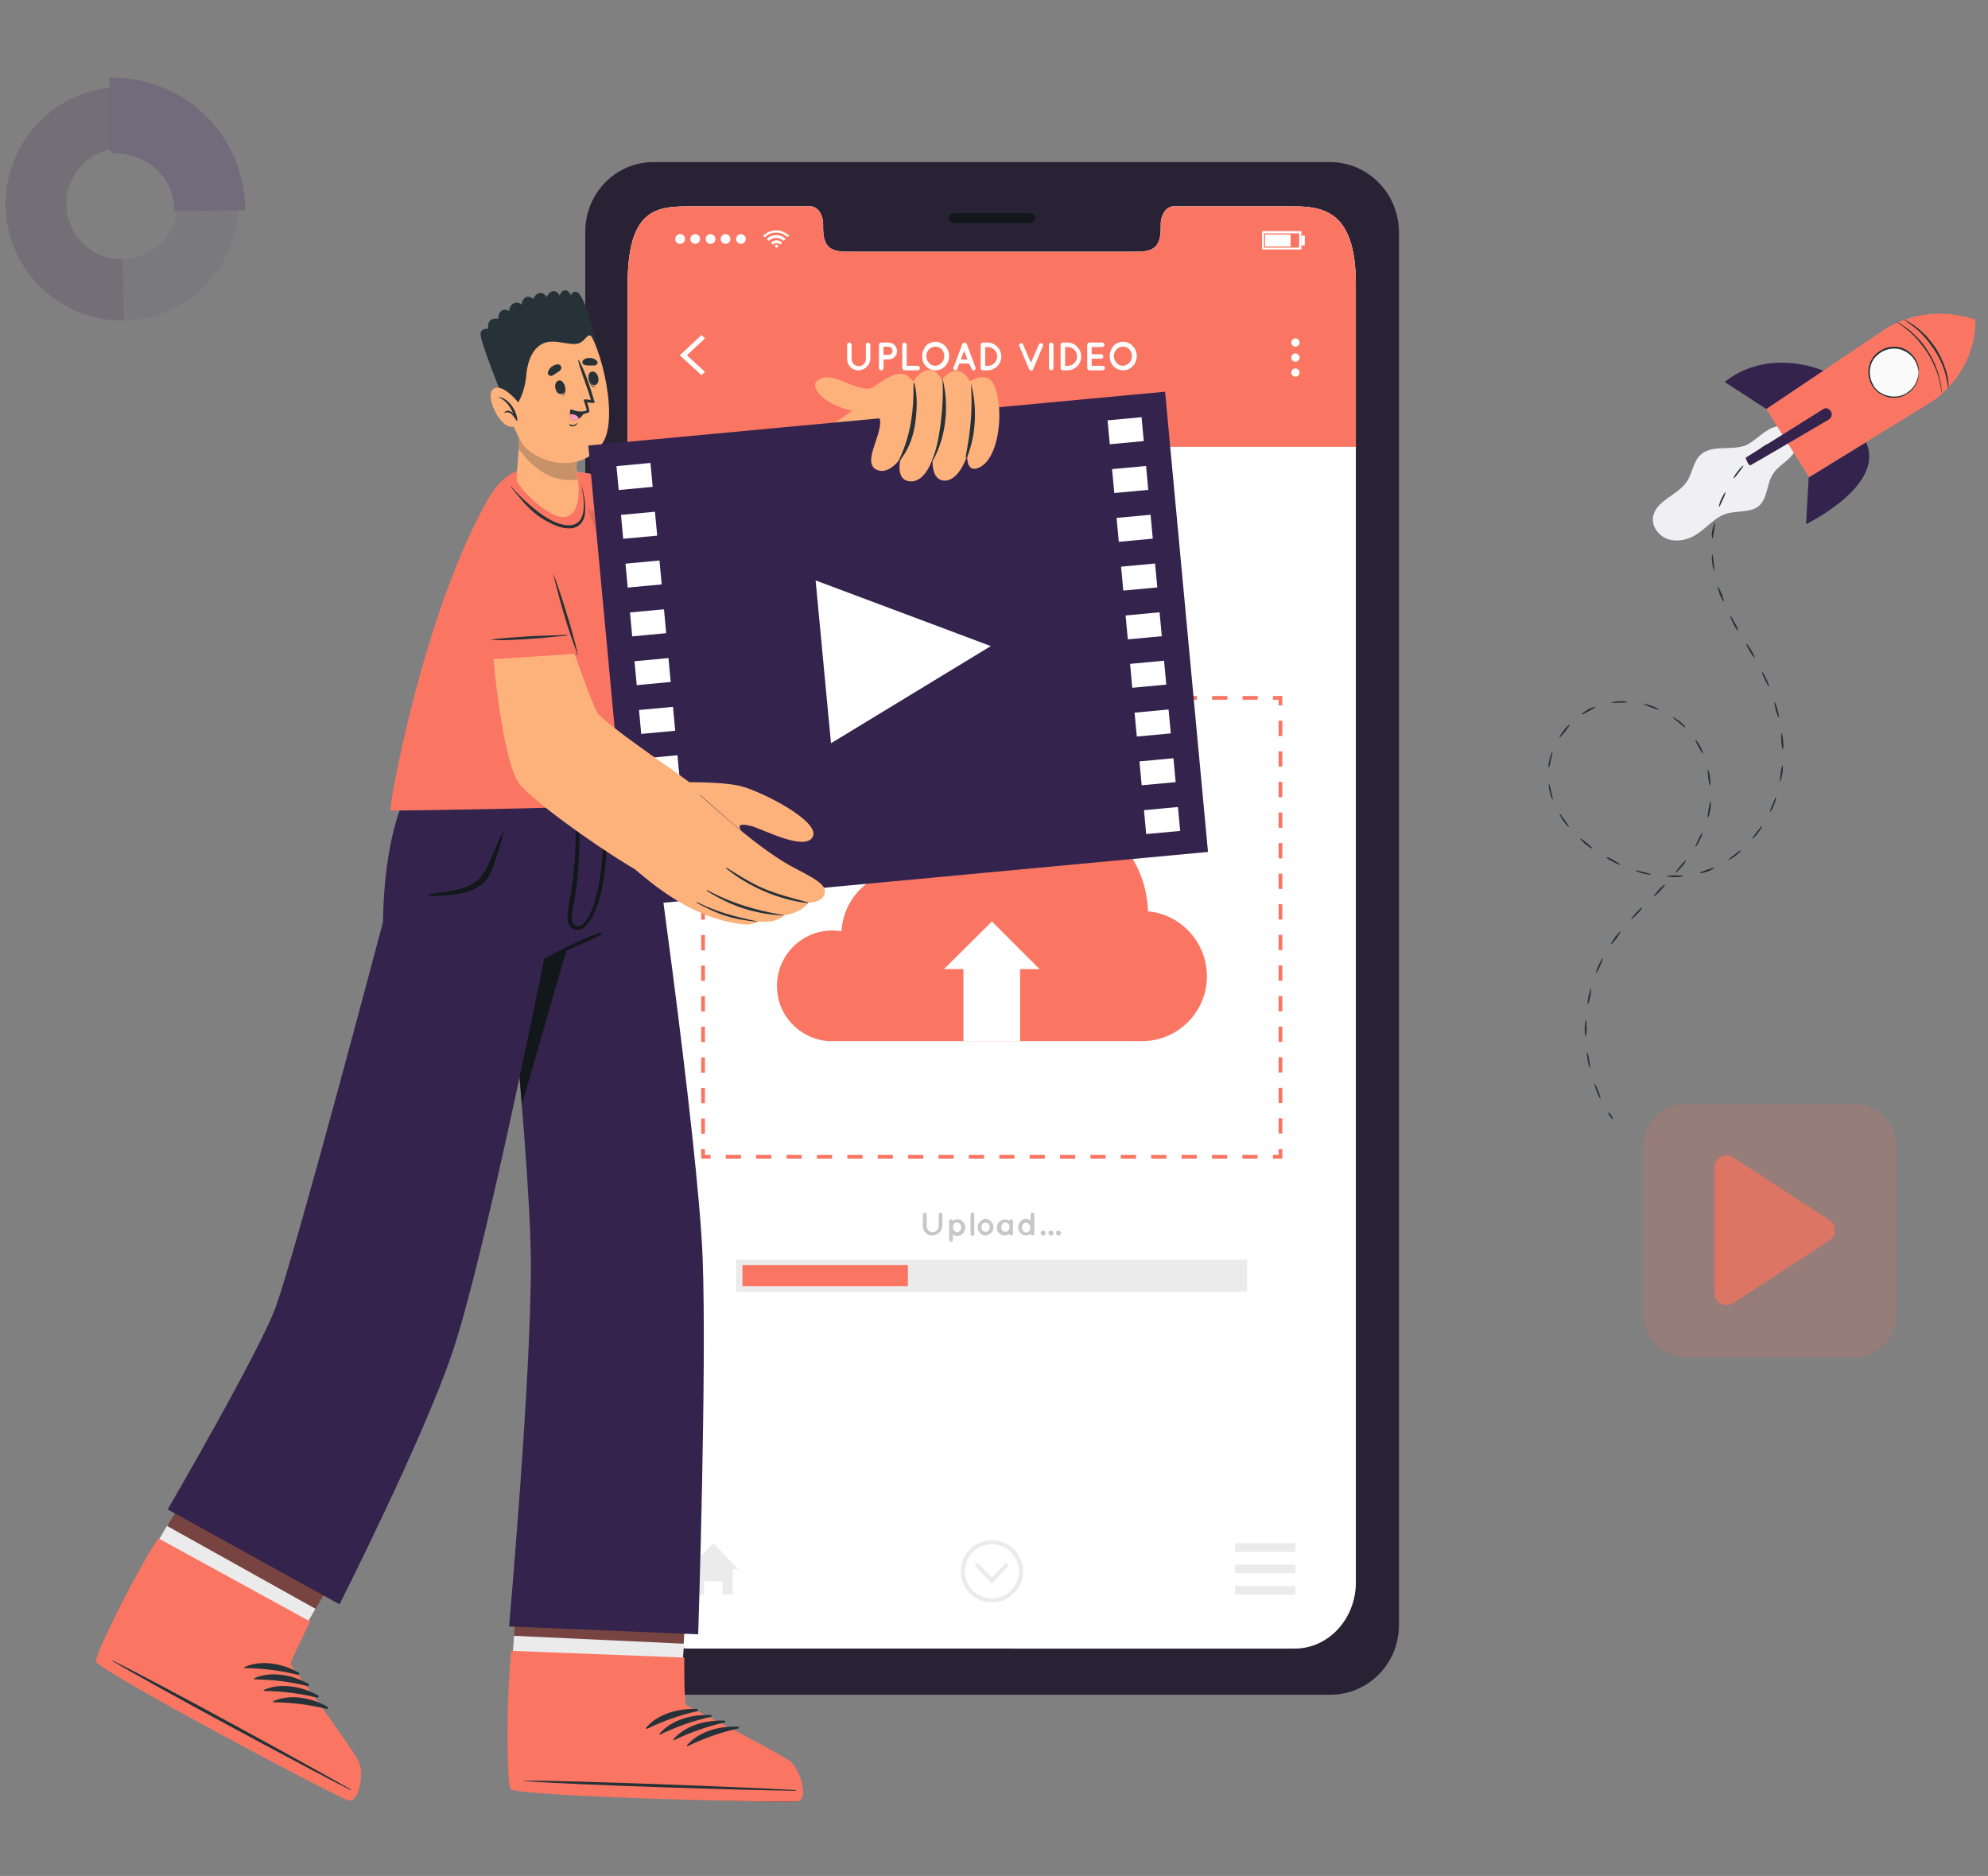 <svg xmlns="http://www.w3.org/2000/svg" width="529.9" height="500"><rect width="100%" height="100%" fill="#808080" stroke="none"/><style>.st1{fill:#121719}.st3{fill:#fff}.st4{fill:#fa7663}.st5{fill:#ebebeb}.st6,.st7,.st8{fill:none;stroke:#fa7663;stroke-miterlimit:10}.st7{stroke-dasharray:4.05,4.05}.st8{stroke-dasharray:4.076,4.076}.st9{fill:#c7c7c7}.st10{opacity:.1}.st11{fill:#774442}.st12{fill:#263238}.st13{fill:#33234d}.st14{fill:#feb27b}</style><g id="Device"><path d="M354.5 43.2H174.2c-10.1 0-18.2 8.3-18.2 18.6v371.3c0 10.3 8.2 18.6 18.2 18.6h180.4c10.1 0 18.3-8.3 18.3-18.6V61.8c-.1-10.3-8.3-18.6-18.4-18.6zm6.9 378.4c0 9.8-7.3 17.7-16.3 17.7H183.7c-9 0-16.4-7.9-16.4-17.7V75.9c0-19.9 7.3-20.9 16.4-20.9H216c1.9 0 3.4 2.1 3.4 4.8v1.1c0 6.2 3.4 6.2 7.6 6.2h74.8c4.2 0 7.6 0 7.6-6.2v-1.1c0-2.6 1.5-4.8 3.4-4.8h32.3c9 0 16.3 2.6 16.3 20.9v345.7z" fill="#292235"/><path class="st1" d="M274.6 59.4h-20.4c-.7 0-1.3-.6-1.3-1.3 0-.7.6-1.3 1.3-1.3h20.4c.7 0 1.3.6 1.3 1.3-.1.7-.6 1.3-1.3 1.3z"/><path fill="none" d="M167.3 399.7h-.6"/><path class="st3" d="M361.4 75.9v345.8c0 9.8-7.3 17.7-16.3 17.7H183.7c-9 0-16.4-7.9-16.4-17.7V75.9c0-19.9 7.3-20.9 16.4-20.9H216c1.9 0 3.4 2.1 3.4 4.8v1.1c0 6.2 3.4 6.2 7.6 6.2h74.8c4.2 0 7.6 0 7.6-6.2v-1.1c0-2.6 1.5-4.8 3.4-4.8h32.3c9 0 16.3 2.6 16.3 20.9z"/><path class="st4" d="M361.4 75.9v43.2H167.3V75.9c0-19.9 7.3-20.9 16.4-20.9H216c1.9 0 3.4 2.1 3.4 4.8v1.1c0 6.2 3.4 6.2 7.6 6.2h74.8c4.2 0 7.6 0 7.6-6.2v-1.1c0-2.6 1.5-4.8 3.4-4.8h32.3c9 0 16.3 2.6 16.3 20.9z"/><path class="st3" d="M187 100l-5.8-5.3 5.8-5.4.9.9-4.8 4.5 4.8 4.4zm159.4-8.7c0 .6-.5 1.1-1.1 1.1-.6 0-1.1-.5-1.1-1.1 0-.6.5-1.1 1.1-1.1.6 0 1.1.5 1.1 1.1zm0 4c0 .6-.5 1.1-1.1 1.1-.6 0-1.1-.5-1.1-1.1 0-.6.5-1.1 1.1-1.1.6 0 1.1.5 1.1 1.1zm0 4c0 .6-.5 1.1-1.1 1.1-.6 0-1.1-.5-1.1-1.1 0-.6.5-1.1 1.1-1.1.6 0 1.1.5 1.1 1.1z"/><g id="u5Zjqx_1_"><path class="st3" d="M210.4 62.7l-.3.3-.2.2c-.8-.8-1.8-1.2-3-1.2s-2.2.4-3 1.3l-.2-.2-.3-.3c.1-.1.3-.2.4-.3l.9-.6c.4-.2.8-.3 1.2-.4.2 0 .4-.1.6-.1h.9c.4 0 .8.1 1.1.3.3.1.5.2.8.4.3.1.5.3.7.5.2-.1.3 0 .4.1z"/><path class="st3" d="M204.9 64.2l-.5-.5c.6-.6 1.2-.9 2-1 1.2-.2 2.2.2 3 1l-.5.5c-.6-.5-1.2-.8-2-.8s-1.4.3-2 .8z"/><path class="st3" d="M208.5 64.7l-.5.5c-.3-.3-.6-.4-1-.4s-.7.2-1 .4l-.5-.5c.7-.8 2.1-.9 3 0z"/><path class="st3" d="M207.4 65.6c0 .2-.2.4-.4.4s-.4-.2-.4-.4.2-.4.4-.4.4.2.4.4z"/></g><path class="st3" d="M180 63.7c0-.7.6-1.3 1.3-1.3.7 0 1.3.6 1.3 1.3s-.6 1.3-1.3 1.3c-.8 0-1.3-.6-1.3-1.3zm4 0c0-.7.6-1.3 1.3-1.3.7 0 1.3.6 1.3 1.3s-.6 1.3-1.3 1.3c-.7 0-1.3-.6-1.3-1.3zm4.1 0c0-.7.6-1.3 1.3-1.3.7 0 1.3.6 1.3 1.3s-.6 1.3-1.3 1.3c-.7 0-1.3-.6-1.3-1.3zm4 0c0-.7.6-1.3 1.3-1.3.7 0 1.3.6 1.3 1.3s-.6 1.3-1.3 1.3c-.7 0-1.3-.6-1.3-1.3zm4.1 0c0-.7.6-1.3 1.3-1.3.7 0 1.3.6 1.3 1.3s-.6 1.3-1.3 1.3c-.7 0-1.3-.6-1.3-1.3zm150.7 2.8h-10.5v-4.9h10.5v4.9zm-10-.5h9.4v-3.8h-9.4V66z"/><path class="st3" d="M337.2 62.5h6.8v3.2h-6.8zm9.7.3h.9v2.6h-.9z"/><path class="st5" d="M196.8 418.2h-1.5v6.8h-2.7v-3.5h-4.9v3.5h-2.8v-6.8h-1.4l6.6-6.9zm132.4-6.9h16.1v2.3h-16.1zm0 5.7h16.1v2.3h-16.1zm0 5.7h16.1v2.3h-16.1zm-60.3-5.5l-4.5 4.9-4.6-4.9.8-.7 3.8 4 3.7-4z"/><path class="st5" d="M264.4 427.1c-4.6 0-8.3-3.7-8.3-8.3 0-4.6 3.7-8.3 8.3-8.3s8.3 3.7 8.3 8.3c0 4.6-3.8 8.3-8.3 8.3zm0-15.5c-4 0-7.2 3.2-7.2 7.2s3.2 7.2 7.2 7.2 7.2-3.2 7.2-7.2c0-3.9-3.3-7.2-7.2-7.2z"/><path class="st6" d="M341.3 306.3v2h-2"/><path class="st7" d="M335.2 308.3H191.5"/><path class="st6" d="M189.4 308.3h-2v-2"/><path class="st8" d="M187.4 302.2V190.1"/><path class="st6" d="M187.4 188v-2h2"/><path class="st7" d="M193.5 186h143.8"/><path class="st6" d="M339.3 186h2v2"/><path class="st8" d="M341.3 192.1v112.1"/><path class="st4" d="M207.1 262.8c0 7.8 6 14.1 13.7 14.7h83.6c9.6 0 17.3-7.8 17.3-17.3 0-9-6.9-16.5-15.7-17.3-.5-15.7-13.4-28.3-29.2-28.3-12.6 0-23.3 8-27.4 19.1-2.3-1.2-5-1.8-7.8-1.8-9.2 0-16.8 7.2-17.3 16.3-.8-.1-1.6-.2-2.4-.2-8.2 0-14.8 6.6-14.8 14.8z"/><path class="st3" d="M256.8 258.3h15.1v19.2h-15.1zm-5.2 0h25.5l-12.7-12.7zM228.8 98.7c-1.7 0-3-1.4-3-3v-3.8c0-.3.3-.6.6-.6s.6.3.6.6v3.8c0 1 .8 1.9 1.9 1.9 1 0 1.9-.8 1.9-1.9v-3.8c0-.3.3-.6.6-.6s.6.3.6.6v3.8c-.1 1.6-1.5 3-3.2 3zm8-2.9h-1.3v2.3c0 .3-.3.6-.6.6s-.6-.3-.6-.6v-6.2c0-.3.3-.6.6-.6h1.9c1.3 0 2.3 1 2.3 2.3 0 1.2-1 2.2-2.3 2.2zm-1.3-1.2h1.3c.6 0 1.1-.5 1.1-1.1 0-.6-.5-1.1-1.1-1.1h-1.3v2.2zm5 3.5v-6.2c0-.3.3-.6.6-.6s.6.3.6.6v5.6h2.9c.3 0 .6.3.6.6s-.3.6-.6.6h-3.4c-.4 0-.7-.3-.7-.6zm11.4-5.9c.7.7 1.1 1.6 1.1 2.7 0 1-.4 2-1.1 2.7-.6.7-1.6 1.1-2.5 1.1-1 0-1.9-.4-2.6-1.1-.7-.7-1-1.6-1-2.7 0-1 .4-2 1-2.7.6-.7 1.6-1.1 2.6-1.1.9 0 1.8.4 2.5 1.1zm-.2 2.7c0-.7-.3-1.4-.7-1.8-.4-.5-1-.7-1.7-.7s-1.3.3-1.7.7c-.4.5-.7 1.1-.7 1.8s.3 1.4.7 1.8c.4.5 1 .8 1.7.8.6 0 1.2-.3 1.7-.8.4-.4.7-1.1.7-1.8zm6.6 2h-2.6l-.5 1.4c-.1.2-.3.4-.5.4h-.2c-.3-.1-.5-.5-.3-.8l2.3-6.2c.1-.2.3-.4.6-.4.2 0 .5.1.6.4l2.3 6.2c.1.3 0 .6-.3.8h-.2c-.2 0-.5-.1-.5-.4l-.7-1.4zm-.4-1.1l-.9-2.3-.9 2.3h1.8zm3.5 2.3v-6.2c0-.3.3-.6.6-.6h1.2c2 0 3.7 1.7 3.7 3.7s-1.6 3.7-3.7 3.7H262c-.4 0-.6-.3-.6-.6zm1.2-.6h.7c1.4 0 2.5-1.1 2.5-2.5s-1.1-2.5-2.5-2.5h-.7v5zm11.9 1.1s0-.1 0 0c0-.1 0-.1 0 0l-.1-.1s0-.1-.1-.1l-2.6-6.2c-.1-.3 0-.6.3-.7.3-.1.6 0 .7.3l2.1 4.9 2.1-4.9c.1-.3.5-.4.8-.3.3.1.4.5.3.7l-2.6 6.2v.1l-.1.1-.1.1s-.1 0-.1.1h-.4c-.1-.2-.1-.2-.2-.2.1 0 .1 0 0 0zm5.1-6.7c0-.3.3-.6.6-.6s.6.3.6.6v6.2c0 .3-.3.6-.6.6s-.6-.3-.6-.6v-6.2zm3.1 6.2v-6.2c0-.3.3-.6.6-.6h1.2c2 0 3.7 1.7 3.7 3.7s-1.6 3.7-3.7 3.7h-1.2c-.3 0-.6-.3-.6-.6zm1.2-.6h.7c1.4 0 2.5-1.1 2.5-2.5s-1.1-2.5-2.5-2.5h-.7v5zm5.9.6v-6.2c0-.3.3-.6.6-.6h3.4c.3 0 .6.3.6.6s-.3.6-.6.6H291v1.9h2.5c.3 0 .6.3.6.6s-.3.6-.6.6H291v1.9h2.9c.3 0 .6.3.6.6s-.3.6-.6.6h-3.4c-.4 0-.7-.3-.7-.6zm12.1-5.9c.7.7 1.1 1.6 1.1 2.7 0 1-.4 2-1.1 2.7-.6.7-1.5 1.1-2.5 1.1s-1.9-.4-2.6-1.1c-.7-.7-1-1.6-1-2.7 0-1 .4-2 1-2.7.6-.7 1.6-1.1 2.6-1.1.9 0 1.9.4 2.5 1.1zm-.2 2.7c0-.7-.3-1.4-.7-1.8-.4-.5-1-.7-1.7-.7s-1.3.3-1.7.7c-.4.5-.7 1.1-.7 1.8s.3 1.4.7 1.8c.4.5 1 .8 1.7.8.6 0 1.2-.3 1.7-.8.5-.4.7-1.1.7-1.8z"/><path class="st9" d="M248.5 329.3c-1.4 0-2.5-1.1-2.5-2.5v-3.1c0-.3.2-.5.5-.5s.5.2.5.5v3.1c0 .9.7 1.6 1.6 1.6.9 0 1.6-.7 1.6-1.6v-3.1c0-.3.2-.5.5-.5s.5.2.5.5v3.1c-.1 1.3-1.3 2.5-2.7 2.5zm4.5 1.2v-5c0-.3.2-.5.5-.5.2 0 .4.2.5.4.3-.2.7-.4 1.2-.4 1.2 0 2.1 1 2.1 2.2 0 1.2-1 2.2-2.1 2.2-.4 0-.9-.1-1.2-.4v1.5c0 .2-.2.5-.5.5-.3-.1-.5-.3-.5-.5zm1-3.4c0 .3.1.7.3.9.2.2.5.4.8.4.3 0 .6-.1.8-.4.2-.2.3-.5.3-.9 0-.3-.1-.7-.3-.9-.2-.2-.5-.4-.8-.4-.3 0-.6.1-.8.4-.2.2-.3.6-.3.9zm5.2-3.9c.3 0 .5.2.5.5v5.2c0 .3-.2.5-.5.5s-.5-.2-.5-.5v-5.2c0-.3.2-.5.5-.5zm2 5.4c-.4-.4-.6-.9-.6-1.5s.2-1.1.6-1.5c.4-.4.9-.7 1.5-.7s1.1.3 1.5.7c.4.4.6.9.6 1.5s-.2 1.2-.6 1.5c-.4.4-.9.7-1.5.7s-1.1-.2-1.5-.7zm.4-1.5c0 .4.1.7.3.9.2.2.5.3.8.3.3 0 .6-.1.8-.3.2-.2.3-.6.3-.9 0-.4-.1-.7-.3-.9-.2-.2-.5-.3-.8-.3-.3 0-.6.1-.8.3-.2.2-.3.5-.3.9zm8.4 0v1.7c0 .3-.2.5-.5.5-.2 0-.4-.2-.5-.4-.3.2-.7.4-1.2.4-.6 0-1.1-.2-1.5-.6-.4-.4-.6-.9-.6-1.5s.2-1.1.6-1.5c.4-.4.9-.7 1.5-.7.4 0 .8.1 1.2.4.1-.2.2-.4.5-.4s.5.2.5.5v1.6zm-.9 0c0-.4-.1-.7-.3-.9-.2-.2-.5-.4-.8-.4-.3 0-.6.1-.8.4-.2.2-.3.5-.3.9s.1.7.3.9c.2.2.5.3.8.3.3 0 .6-.1.8-.3.1-.2.3-.5.3-.9zm6.6 1.7c0 .3-.2.5-.5.5-.2 0-.4-.2-.5-.4-.3.2-.8.4-1.2.4-1.2 0-2.1-1-2.1-2.2 0-1.2.9-2.2 2.1-2.2.4 0 .8.1 1.2.4v-1.6c0-.3.2-.5.5-.5s.5.2.5.5v5.1zm-2.2-2.9c-.3 0-.6.1-.8.4-.2.2-.3.5-.3.9 0 .3.1.6.3.9.2.2.5.4.8.4.3 0 .6-.1.8-.4.2-.2.3-.5.3-.9 0-.3-.1-.7-.3-.9-.2-.3-.4-.4-.8-.4zm4.5 2.1c.4 0 .7.3.7.7 0 .4-.3.6-.7.6-.4 0-.6-.3-.6-.6 0-.4.3-.7.6-.7zm2.1 0c.4 0 .7.3.7.7 0 .4-.3.6-.7.6-.4 0-.6-.3-.6-.6-.1-.4.2-.7.6-.7zm2 0c.4 0 .7.3.7.7 0 .4-.3.6-.7.6-.4 0-.6-.3-.6-.6-.1-.4.2-.7.6-.7z"/><path class="st5" d="M196.2 335.7h136.2v8.6H196.2z"/><path class="st4" d="M197.9 337.2H242v5.6h-44.1z"/><path class="st10" d="M286.1 342.8v-.1l-.1.1z"/></g><g id="Character"><path class="st11" d="M139 408l-3.2 45.1c0 8.8.1 16.6.5 20.6v.1c.2 1.5.4 2.5.6 2.7l.1.1c2.6 1.8 73.1 4.2 75.6 3.5 2.5-.7.6-7.9-2.1-10.2-2.7-2.3-29.3-15.3-29.3-15.3l2.8-45-45-1.6z"/><path class="st5" d="M212.6 479.9c-2.5.7-73-1.7-75.6-3.5l-.1-.1c-.3-.3-.5-1.2-.6-2.7v-.1c-.4-4-.5-11.7-.5-20.6 0 0 .6-7.8 1.2-16.9l45.3 2.1-1 16.2s26.6 13 29.2 15.3c2.7 2.4 4.6 9.6 2.1 10.3z"/><path class="st4" d="M212.9 480c-2.5.7-74.1-1.2-76.8-3.1-1-.7-1.2-24.7.2-36.9l46.1 1.8s-.1 12.4.5 12.7c4.5 2.3 25.5 13.1 27.9 15.1 2.7 2.4 4.6 9.7 2.1 10.4z"/><path class="st12" d="M212 477.1c-12-.7-60.4-2.6-72.3-2.5-.1 0-.1.1 0 .1 11.9 1 60.3 2.5 72.3 2.6.2 0 .2-.1 0-.2zm-26.2-21.6c-4.8-.2-10.4 1.2-13.6 5-.1.1.1.3.2.3 4.4-2.1 8.6-3.6 13.4-4.7.4-.1.3-.6 0-.6zm3.6 1.6c-4.8-.2-10.4 1.2-13.6 5-.1.1.1.3.2.2 4.4-2.1 8.6-3.6 13.4-4.7.4 0 .4-.5 0-.5zm3.7 1.5c-4.8-.2-10.4 1.2-13.6 5-.1.1.1.3.2.2 4.4-2.1 8.6-3.6 13.4-4.7.4.1.3-.4 0-.5zm3.6 1.6c-4.8-.2-10.4 1.2-13.6 5-.1.1.1.3.2.2 4.4-2.1 8.6-3.6 13.4-4.7.4 0 .4-.5 0-.5z"/><path class="st13" d="M135.7 433.5l50.4 2.1s2.3-70.4 1.2-100c-1.2-32.2-15-127.8-15-127.8h-41.7s10.7 96.1 10.9 128.2c.2 29.8-5.8 97.5-5.8 97.5z"/><path class="st1" d="M164.1 207.8l-25 86.6c-3-41-8.5-86.6-8.5-86.6h33.5z"/><path class="st11" d="M59 382.4l-23 38.9c-4 7.9-7.3 14.9-8.7 18.6v.1c-.5 1.4-.8 2.4-.6 2.7v.1c1.5 2.8 63.6 36.3 66.1 36.8 2.6.5 4-6.8 2.7-10C94 466.3 76 442.9 76 442.9l22.6-39.1L59 382.4z"/><path class="st5" d="M92.7 479.6c-2.6-.4-64.6-34-66.1-36.8v-.1c-.1-.3.1-1.3.6-2.7v-.1c1.4-3.8 4.7-10.8 8.7-18.6 0 0 4-6.8 8.6-14.6l39.6 22.1-8.1 14.1s18 23.5 19.4 26.7c1.4 3.2-.1 10.5-2.7 10z"/><path class="st4" d="M93 479.9c-2.6-.5-65.8-34.1-67.4-37-.6-1.1 9.9-22.7 16.6-32.9l40.5 22.2s-5.6 11-5.2 11.5c3 4.1 17 23.1 18.2 26 1.4 3.3-.1 10.6-2.7 10.2z"/><path class="st12" d="M93.4 476.9c-10.4-6-52.9-29.3-63.6-34.4-.1 0-.1 0 0 .1 10.2 6.2 52.9 29.1 63.6 34.5.2 0 .3-.1 0-.2zm-13.8-31.1c-4.2-2.4-9.9-3.5-14.4-1.5-.2.1-.1.3.1.3 4.9.1 9.3.6 14.1 1.8.4 0 .5-.5.2-.6z"/><path class="st12" d="M82.2 448.8c-4.2-2.4-9.9-3.5-14.4-1.5-.2.1-.1.3.1.3 4.9.1 9.3.6 14.1 1.8.3.1.5-.4.2-.6zm2.6 3.1c-4.2-2.4-9.9-3.5-14.4-1.5-.2.1-.1.3.1.3 4.9.1 9.3.6 14.1 1.8.3 0 .5-.5.2-.6zm2.5 3c-4.2-2.4-9.9-3.5-14.4-1.5-.2.1-.1.3.1.3 4.9.1 9.3.6 14.1 1.8.3.1.5-.4.2-.6z"/><path class="st13" d="M168 207.7c-.2.9-3.1 14.4-6.1 26-2.2 8.5-4.5 15.9-5.8 16.7-1.5.9-8.6 4-11 5 0 0-16.1 80.4-24.6 105.3-7.8 23-30 66.9-30 66.9l-45.8-25.3s25.2-43.3 29-54.5c6-17.3 28.4-102.1 28.4-102.1s-.2-26.5 8.8-38.1H168z"/><path class="st1" d="M114.3 238.4c1.3-.3 2.7-.4 4-.6 1.1-.2 2.1-.4 3.2-.6 2-.4 4-1.1 5.6-2.4 1.8-1.4 2.7-3.6 3.6-5.6.5-1.2 1.1-2.4 1.6-3.7.3-.6.5-1.2.8-1.8.3-.7.8-1.4 1-2.1 0-.1.2 0 .2 0-.2.5-.3 1-.4 1.5-.2.6-.3 1.2-.5 1.8-.3 1.1-.6 2.1-1 3.2-.6 1.9-1.2 3.9-2.2 5.5-1.9 3.1-5.4 4.3-8.9 4.8l-3 .3c-1.2.1-2.6.2-3.8 0-.3.1-.4-.2-.2-.3zm45.6 10.2c-5.1 1.8-10 4.3-14.8 6.9-.2.1-.1.4.1.3 5-2.1 10-4.2 14.9-6.6.5-.2.2-.8-.2-.6zm1.5-34.1c0-.2-.3-.2-.3 0 0 5.9-.3 11.1-.8 16.6-.2 2.6-2.3 16.7-6.7 15.7-.7-.2-1.1-.9-1.2-2-.1-1.3.4-3 .6-4.3.5-3 .9-5.9 1.1-8.9.5-5.6.5-11.2-.2-16.7 0-.2-.3-.2-.3 0 0 7.7-.2 15.4-1.4 23.1-.6 3.7-2.4 9.2 1.4 9.8 3.9.6 6.5-8.7 6.9-11.2 1.4-7.3 1.5-14.9.9-22.1z"/><path class="st14" d="M145.4 137.3c14.4 7.9 38.9 22.4 48.8 23.6 7.7.9 43.8-23 54.6-32.4 3.3-2.9-15.4-23.4-19.2-20.7-10.5 7.6-38.9 25.4-40.2 25.6-4.7.8-23.5-4.3-40.2-7.6-18.6-3.5-10.8 7.7-3.8 11.5z"/><path class="st9" d="M171.5 153.7l11.4-21.1s-28.1-8.7-40.8-7.6c-12.7 1.1-4.8 7.8 1.6 12.3 6.4 4.3 27.8 16.4 27.8 16.4z"/><path class="st4" d="M171.5 153.7l11.4-21.1s-28.1-8.7-40.8-7.6c-12.7 1.1-4.8 7.8 1.6 12.3 6.4 4.3 27.8 16.4 27.8 16.4z"/><path class="st12" d="M167.4 150.3c1.3-3.1 3-6 4.6-9 1.6-3 3.5-5.9 5.2-8.9 0-.1.2 0 .2.1-1.5 3-2.9 6.1-4.6 9-1.8 3-3.4 6-5.4 8.8 0 .1-.1 0 0 0z"/><path class="st10" d="M177.4 142.8l-5.8 10.8s-21.4-12.1-27.8-16.5c-3.9-2.7-8.4-6.3-8.4-8.9l42 14.6z"/><path class="st4" d="M104.1 216c.2.2 68.5-1 69.2-1.8.9-1.1-8.7-64.8-18.3-81.8-4.6-8.1-17.2-12.5-24.6.1-17.5 30.2-26.9 82.9-26.3 83.5z"/><path class="st14" d="M150.4 137.8c-3 .4-9.8-4.9-12.6-9.5-.2-.3.1-3.8.4-8 .1-2.6.2-5.4.1-8l16.5 3.2s-1.3 5.5-1.1 10.1c0 .4.1.7.2 1.1v.2c.4 2 1.3 10.4-3.5 10.9z"/><path d="M138.2 119.6c3.5 4.8 8.8 9.3 15.8 8.2-.1-.4-.1-.8-.2-1v-.2c-.1-.3-.1-.7-.2-1.1-.2-4.5 1.1-10.1 1.1-10.1l-16.5-3.2c.2 2.5.1 5.1 0 7.4z" opacity=".25" fill="#263238"/><path class="st14" d="M133.9 93.8c-1.5 5.9 2.4 22.4 6.7 26 6.2 5.1 16 5.2 20.3-2.2 4.1-7.2-1.3-28.7-6.1-31.8-7-4.8-18.7-.7-20.9 8z"/><path class="st12" d="M150.3 102.3l-.1.1c.3 1.1.5 2.4-.4 3v.1c1.3-.5 1-2.2.5-3.2z"/><path class="st12" d="M149 101.4c-1.8.4-1 4 .7 3.6 1.6-.3.8-3.9-.7-3.6zm7.8-.9s.1 0 .1.1c.2 1.1.7 2.4 1.8 2.5v.1c-1.3.1-1.8-1.6-1.9-2.7z"/><path class="st12" d="M157.6 99.1c1.8-.6 2.7 3 1.1 3.5s-2.6-3-1.1-3.5zm-10.4 1c.5-.2.8-.5 1.3-.8.5-.3.9-.5 1.1-1.1.1-.3-.1-.7-.3-.9-.7-.4-1.3-.1-1.9.2-.7.4-1.1.9-1.3 1.6-.4.7.5 1.3 1.1 1zm11.3-2.7H157c-.6 0-1 0-1.5-.3-.3-.2-.3-.7-.2-.9.4-.6 1.1-.8 1.8-.8.8 0 1.4.2 1.9.7.6.3.2 1.3-.5 1.3zm-6.8 15.5c.3.2.7.5 1.1.4.4-.1.8-.3 1.1-.6h.1c-.2.5-.7.9-1.3.9-.5.2-.9-.2-1-.7-.2 0-.1-.1 0 0z"/><path class="st12" d="M152.1 109.3c.9.8 1.9 1.1 2.9 1.1.5 0 .9-.1 1.4-.3.1 0 .2-.1.3-.1.1 0 .2-.1.2-.1.1 0 .2-.2.2-.3v-.2c-.2-.9-.6-2.2-.6-2.2.4.1 2.1.4 2 0-1.1-3.7-2.3-7.7-4.2-11.2-.1-.1-.2 0-.2.1.9 3.6 2.4 6.9 3.4 10.5-.6-.1-1.5-.2-1.9-.1-.1.1.8 2.5.8 2.9-1.4.5-2.6.3-4.2-.3-.1 0-.2.1-.1.2z"/><path class="st12" d="M155.8 109.8s-.5 1.2-1.5 1.8c-.4.2-.8.4-1.2.4-.9 0-1.2-.8-1.2-1.6 0-.6.1-1.2.1-1.2s1.7.9 3.8.6z"/><path d="M154.3 111.6c-.4.2-.8.4-1.2.4-.9 0-1.2-.8-1.2-1.6 1-.1 2.1.3 2.4 1.2z" fill="#ff99ba"/><path class="st12" d="M134.9 107.9c-.7-1.4-7-17-6.8-18.9.1-1.7 2-1.3 2-1.4 0-.1-.2-1.6.7-2.3.7-.6 2-.3 2-.3s0-1.6.9-2.2c.9-.6 2 .1 2 .1s.1-1.5 1.3-2.1c1.2-.5 2 .4 2 .4s.2-1.5 1.2-2c1-.4 2 .5 2 .5s.4-1.4 1.6-1.6c1.3-.2 1.9 1.1 1.9 1.1s.5-1.4 1.7-1.6c1.1-.2 1.8 1.2 1.8 1.2s.3-1.4 1.4-1.4c1.1-.1 1.6 1.4 1.6 1.4s.1-1.2 1.4-1c2.1.3 4.5 10.5 5.6 14.5 0 0-1.3-3-2.1-2.9-.8.1-1.3 1.5-2.8 2.1-2.1.8-6.2-1.2-9.2-.1-2.9 1.1-4.6 4.5-4.9 9.4-.7 5.5-3.8 10.5-5.3 7.1z"/><path class="st14" d="M138.1 107.2s-4.1-5.1-6.5-3.6c-2.4 1.5 1 9.1 4 10 2.9.9 3.8-1.8 3.8-1.8l-1.3-4.6z"/><path class="st12" d="M132.7 105.8c-.1 0-.1.1 0 0 2.1.8 3.3 2.6 4.1 4.4-.7-.7-1.5-1.1-2.4-.3 0 0 0 .1.1.1.8-.2 1.4-.1 2 .5.4.4.7 1 1.1 1.5.1.2.4.1.3-.1-.2-2.6-2.5-6-5.2-6.1zm22.2 23.3s-.1 0 0 0c.7 3.2 2.1 10.6-3 10.9-2 .1-4.1-.8-5.8-1.8-1.8-1-3.4-2.3-4.9-3.6-1.7-1.5-3.4-3.1-4.9-4.9-.1-.1-.2 0-.1.1 1.5 1.8 2.8 3.6 4.5 5.3 1.6 1.6 3.4 3 5.4 4 1.8 1 4 1.9 6.2 1.7 2-.2 3.3-1.7 3.6-3.7.3-2.6-.2-5.5-1-8z"/><path transform="rotate(-5.328 239.445 172.883) scale(1)" class="st13" d="M162.2 111.3h154.4v123.2H162.2z"/><path class="st3" d="M221.5 198.1l-4.1-43.4 46.7 17.5z"/><path transform="rotate(-5.328 169.14 127.056) scale(1)" class="st3" d="M164.6 123.8h9.1v6.4h-9.1z"/><path transform="rotate(-5.328 170.354 140.037) scale(1)" class="st3" d="M165.8 136.8h9.1v6.4h-9.1z"/><path transform="rotate(-5.328 171.565 153.021) scale(1)" class="st3" d="M167 149.8h9.1v6.4H167z"/><path transform="rotate(-5.328 172.774 166.007) scale(1)" class="st3" d="M168.2 162.8h9.1v6.4h-9.1z"/><path transform="rotate(-5.328 173.988 178.99) scale(1)" class="st3" d="M169.4 175.8h9.1v6.4h-9.1z"/><path transform="rotate(-5.328 175.199 191.974) scale(1)" class="st3" d="M170.6 188.8h9.1v6.4h-9.1z"/><path transform="rotate(-5.328 176.41 204.958) scale(1)" class="st3" d="M171.8 201.7h9.1v6.4h-9.1z"/><path transform="rotate(-5.328 177.622 217.942) scale(1)" class="st3" d="M173 214.7h9.1v6.4H173z"/><path transform="rotate(-5.328 178.833 230.926) scale(1)" class="st3" d="M174.3 227.7h9.1v6.4h-9.1z"/><path transform="rotate(-5.328 300.057 114.84) scale(1)" class="st3" d="M295.5 111.6h9.1v6.4h-9.1z"/><path transform="rotate(-5.328 301.268 127.824) scale(1)" class="st3" d="M296.7 124.6h9.1v6.4h-9.1z"/><path transform="rotate(-5.328 302.48 140.809) scale(1)" class="st3" d="M297.9 137.6h9.1v6.4h-9.1z"/><path transform="rotate(-5.328 303.69 153.793) scale(1)" class="st3" d="M299.1 150.6h9.1v6.4h-9.1z"/><path transform="rotate(-5.328 304.902 166.776) scale(1)" class="st3" d="M300.3 163.6h9.1v6.4h-9.1z"/><path transform="rotate(-5.328 306.113 179.76) scale(1)" class="st3" d="M301.5 176.5h9.1v6.4h-9.1z"/><path transform="rotate(-5.328 307.324 192.744) scale(1)" class="st3" d="M302.7 189.5h9.1v6.4h-9.1z"/><path transform="rotate(-5.328 308.536 205.728) scale(1)" class="st3" d="M304 202.5h9.1v6.4H304z"/><path transform="rotate(-5.328 309.744 218.717) scale(1)" class="st3" d="M305.2 215.5h9.1v6.4h-9.1z"/><path class="st14" d="M143.3 145.5c3 8.6 14.5 43.5 16.3 45 6.9 6.4 24.4 17.6 26.6 20 2.9 3.2-10.2 22.7-14.8 22.2-1.9-.2-25.3-15.6-32.5-23.2-5.8-6.1-8.9-45-9.1-63.1-.3-15.5 7.7-17.5 13.5-.9z"/><path class="st4" d="M130.1 175.8l23.9-1.6s-7.6-28.4-15.2-38.6c-7.7-10.2-9.2.1-9.5 7.9-.4 7.7.8 32.3.8 32.3z"/><path class="st12" d="M130.7 170.5c3.3-.5 6.7-.6 10.1-.9 3.4-.2 6.9-.2 10.3-.4.1 0 .1.2 0 .2-3.4.3-6.7.7-10.1.9-3.4.2-6.9.5-10.3.2 0 .1-.1 0 0 0zm22.4 3.8l.9-.1-.1.1c-.7-1.8-1.3-3.6-1.9-5.3-.6-1.8-1.2-3.6-1.7-5.4-.5-1.8-1.1-3.6-1.5-5.4-.5-1.8-1-3.7-1.4-5.5.7 1.8 1.3 3.5 1.9 5.3.6 1.8 1.2 3.6 1.7 5.4.6 1.8 1.1 3.6 1.6 5.4.5 1.8 1 3.7 1.4 5.5v.1h-.1l-.8-.1z"/><path class="st14" d="M197.6 221.4c-1.1-1.5-.3-2 2.8-1.2 3.1.9 14.5 6.9 16.3 2.7 1.8-4.2-14.5-12.4-19.8-13.5-5.2-1.1-14.1-.9-14.1-.9 2.9 2.3 9.2 8.4 14.8 12.9z"/><path class="st14" d="M168.7 231.2c8.3 7.3 18.1 14 29.6 15.2 2.3.2 3.7-.8 3.7-.8 5.1.6 7-1.6 7-1.6 5-.9 6.5-3.4 6.5-3.4s4.2 0 4.4-2.9c.2-2.8-6.4-5.1-11.2-8.1-10.9-6.8-22.8-18.6-25.8-20.9l-14.2 22.5z"/><path class="st12" d="M193.7 231.3c3.2 2 6.4 4 9.8 5.5 3.8 1.6 7.8 2.6 11.8 3.7.1 0 .1.2 0 .2-7.6-.8-15.8-4.4-21.7-9.2-.1-.2-.1-.3.1-.2zm-5.1 6c3.3 1.7 9 4.7 20.3 6.6v.1c-7.5-.3-14.1-2.5-20.4-6.5-.2-.2-.1-.4.1-.2zm-2.7 3.2c5.6 2.7 9.6 3.7 16 5.1v.1c-7.5-.8-10.1-1.9-16.1-5-.2-.1-.1-.3.1-.2z"/><path class="st14" d="M226.7 107.1c4.1-2 9.2-6.9 12.6-7.4 3-.4 4.1 2.1 4.1 2.1s1.7-3.4 4.8-3.2c1.6.1 2.9 2.7 2.9 2.7s1.5-2.6 4.2-2.4c2.2.2 3.2 2.8 3.2 2.8s2.6-1.9 4.8-.9c4.4 1.9 4.5 21-2.5 23.9-3.3 1.4-3-3.3-3-3.3s-2 6.6-5.9 6.7c-3.9.1-3.3-5.9-3.3-5.9s-1.9 6.4-6 6.1c-4.2-.3-2.5-6.2-2.5-6.2s-2.9 4.2-5.9 3.3c-5.1-1.5 1.3-9.6.3-13.8l-6.9-2.3-.9-2.2z"/><path class="st14" d="M232.7 103.3c-4.1 1.5-9.1-3.5-13.2-2.6-5.5 1.2-.1 7.4 8 8.8h6.4l-1.2-6.2z"/><path class="st12" d="M258.8 102.2c0-.1 0-.1 0 0 1.7 6.2 1.4 13.6-1 19.6-.1.2-.4.2-.4-.1 1.3-6.7 1.9-12.7 1.4-19.5zm-7.6-1c0-.1.1-.1.1 0 1.6 6.5 1.1 14.7-2.5 21.3-.1.2-.5.3-.3 0 2-4.5 3.2-15.1 2.7-21.3zm-11.6 21.4c3.2-6.5 4-13.3 3.9-20.5 0-.1.1-.1.2 0 1 3.5.7 8 .1 11.6-.6 3.4-1.8 6.3-3.9 9-.1.1-.3.1-.3-.1z"/></g><g opacity=".5" id="Слой_4"><path class="st13" d="M1.5 54.8C1.3 37.7 14.9 23.5 32 23.2c17.1-.3 31.2 13.5 31.5 30.6C63.7 71 50.1 85.2 33 85.4 15.9 85.7 1.8 72 1.5 54.8zm45.8-.7c-.1-8.2-6.9-14.8-15-14.6-8.2.1-14.7 6.9-14.6 15.1.1 8.2 6.9 14.8 15 14.6 8.2-.1 14.7-6.9 14.6-15.1z" opacity=".15"/><path class="st13" d="M1.5 54.8C1.3 37.7 14.9 23.5 32 23.2l.3 16.2c-8.2.1-14.7 6.9-14.6 15.1.1 8.2 6.9 14.8 15 14.6l.3 16.3C15.9 85.7 1.8 72 1.5 54.8z" opacity=".25"/><path d="M29.2 20.7c20-.3 35.9 15.2 36.2 35.3l-18.9.3c-.2-9.6-7.5-15.6-17-15.5l-.3-20.1z" fill="#615577"/></g><g id="Слой_5"><path d="M477.1 114.1c-1.9-1.2-4.4-.5-6.3.8-1.9 1.2-3.5 2.9-5.5 3.8-3.9 1.5-9.1-.3-12.1 2.6-1.9 1.8-2.1 4.9-3.6 7.1-2.5 3.7-8.5 5.1-9 9.6-.3 2.6 1.8 5.1 4.3 5.8 2.5.7 5.3 0 7.5-1.5 2.6-1.7 4.6-4.3 7.5-5.3 3-1 6.6-.2 9-2.2 2.3-2.1 2-5.9 3.7-8.5.9-1.4 2.3-2.4 3.6-3.5 1.3-1.1 2.5-2.4 2.7-4.1s-.7-4.5-1.8-4.6" fill="#f0eff2"/><path class="st12" d="M428.7 296.5c.1-.1.5.3.8.8.3.5.5.9.4 1-.1.1-.4-.3-.8-.8-.3-.5-.5-.9-.4-1zm-3.7-7.7c.1 0 .6.8 1 1.9.4 1.1.7 2 .6 2.1-.1.1-.6-.8-1-1.9-.4-1.1-.7-2.1-.6-2.1zm-2-8.4c.1 0 .4.9.6 2.1.2 1.2.3 2.1.2 2.2-.1 0-.4-.9-.6-2.1-.2-1.2-.3-2.1-.2-2.2zm-.3-8.5c.1 0 .2 1 .2 2.2 0 1.2-.1 2.1-.3 2.1-.1 0-.2-1-.2-2.2.1-1.2.2-2.1.3-2.1zm1.4-8.5c.1 0 0 1-.2 2.1-.2 1.2-.5 2.1-.7 2.1-.1 0 0-1 .2-2.1.3-1.2.6-2.1.7-2.1zm3.1-8c.1.1-.2 1-.7 2.1-.5 1.1-1 1.9-1.1 1.9-.1 0 .2-1 .7-2.1.5-1.1 1-2 1.1-1.9zm4.8-7.2c.1.1-.4.9-1.1 1.9-.7.9-1.4 1.7-1.5 1.6-.1-.1.4-.9 1.1-1.9.7-.9 1.4-1.6 1.5-1.6zm5.7-6.3c.1.1-.5.9-1.3 1.7-.8.9-1.6 1.5-1.6 1.4-.1-.1.5-.8 1.3-1.7.8-.9 1.5-1.5 1.6-1.4zm6.1-6.1c.1.1-.5.8-1.3 1.7-.8.8-1.6 1.5-1.7 1.4-.1-.1.5-.8 1.3-1.7.8-.9 1.6-1.5 1.7-1.4zm5.6-6.5c.1.1-.4.9-1.2 1.8-.8.9-1.4 1.6-1.5 1.5-.1-.1.4-.9 1.2-1.8.7-.9 1.4-1.6 1.5-1.5zm4.4-7.4c.1 0-.2 1-.7 2-.5 1.1-1.1 1.8-1.2 1.8-.1-.1.3-.9.8-2 .5-1 1-1.8 1.1-1.8zm2.1-8.3c.1 0 .2 1 0 2.2-.2 1.2-.5 2.1-.7 2.1-.1 0 0-1 .2-2.1.2-1.2.4-2.2.5-2.2zm-.7-8.5c.1 0 .5.9.6 2.1.2 1.2.1 2.2 0 2.2s-.3-.9-.5-2.1c0-1.2-.2-2.2-.1-2.2zm-3.3-7.9c.1-.1.7.7 1.3 1.7.6 1.1.8 2 .7 2-.1 0-.6-.8-1.1-1.8-.6-.9-1-1.8-.9-1.9zm-6-6c.1-.1.9.4 1.9 1.1.9.8 1.5 1.5 1.4 1.6-.1.1-.8-.5-1.7-1.3-.9-.7-1.7-1.3-1.6-1.4zm-7.8-3.5c0-.1 1 0 2.1.4s2 .9 1.9 1c-.1.1-1-.2-2.1-.6-1-.4-1.9-.7-1.9-.8zm-8.6-.4c0-.1.9-.4 2.1-.4 1.2-.1 2.2.1 2.2.2s-1 .2-2.1.2c-1.2 0-2.1.1-2.2 0zm-7.9 3.1c-.1-.1.7-.7 1.7-1.3 1.1-.6 2-.8 2.1-.7 0 .1-.8.5-1.8 1.1-1.1.6-1.9 1-2 .9zm-5.9 6.2c-.1-.1.3-.9 1.1-1.9.7-1 1.5-1.6 1.6-1.5.1.1-.5.8-1.2 1.8-.8.9-1.4 1.7-1.5 1.6zm-2.9 8c-.1 0-.1-1 .2-2.2.3-1.2.7-2 .8-2 .1 0-.1 1-.4 2.1-.2 1.2-.4 2.1-.6 2.1zm1.1 8.5c-.1 0-.6-.8-.8-2-.3-1.2-.3-2.2-.2-2.2.1 0 .3.9.6 2.1.2 1.1.5 2 .4 2.1zm4.3 7.3c-.1.1-.8-.6-1.5-1.6s-1.1-1.9-1-1.9c.1-.1.7.7 1.4 1.7s1.2 1.8 1.1 1.8zm6.3 5.8c-.1.1-.9-.4-1.8-1.1-.9-.8-1.6-1.5-1.5-1.6.1-.1.9.5 1.8 1.2.9.8 1.6 1.4 1.5 1.5zm7.5 4.3c0 .1-1-.2-2-.8-1.1-.5-1.9-1.1-1.8-1.2.1-.1 1 .2 2 .8 1 .6 1.8 1.1 1.8 1.2zm8.1 2.6c0 .1-1 0-2.2-.3-1.2-.3-2-.7-2-.8 0-.1 1 .1 2.1.4 1.2.3 2.2.6 2.1.7zm8.6.4c0 .1-.9.3-2.1.3-1.2 0-2.2-.1-2.2-.3 0-.1 1-.2 2.1-.2 1.2.1 2.2.1 2.2.2zm8.3-2.2c.1.1-.8.6-1.9 1-1.1.4-2.1.5-2.1.4 0-.1.9-.5 2-.9 1-.3 1.9-.6 2-.5zm7.1-4.7c.1.1-.6.8-1.5 1.5s-1.8 1.2-1.9 1.1c-.1-.1.7-.7 1.6-1.4 1-.7 1.7-1.3 1.8-1.2zm5.6-6.5c.1.1-.3.9-1.1 1.9-.7 1-1.4 1.6-1.5 1.5-.1-.1.5-.9 1.2-1.8s1.3-1.6 1.4-1.6zm3.7-7.7c.1 0-.1 1-.5 2.1s-1 1.9-1.1 1.9c-.1-.1.2-1 .7-2 .4-1.1.8-2 .9-2zm1.7-8.4c.1 0 .2 1 0 2.2-.2 1.2-.5 2.1-.6 2.1-.1 0 0-1 .1-2.1.2-1.3.4-2.2.5-2.2zm-.2-8.6c.1 0 .3.9.4 2.1.1 1.2.1 2.2-.1 2.2-.1 0-.3-.9-.4-2.1-.1-1.2 0-2.2.1-2.2zm-1.9-8.3c.1 0 .5.9.8 2 .3 1.2.5 2.1.3 2.1-.1 0-.5-.9-.8-2-.3-1.2-.4-2.1-.3-2.1zm-3.3-8c.1-.1.6.8 1.1 1.8.5 1.1.8 2 .7 2.1-.1 0-.6-.8-1.1-1.9-.5-1-.8-1.9-.7-2zm-4.2-7.5c.1-.1.7.7 1.3 1.7.6 1 1 1.9.9 2-.1.1-.7-.7-1.3-1.7-.6-1-1-1.9-.9-2zm-4.3-7.4c.1-.1.7.7 1.2 1.8.6 1 1 1.9.8 2-.1.1-.7-.7-1.2-1.8s-.9-2-.8-2zm-3.3-7.9c.1 0 .5.8 1 1.9.4 1.1.7 2 .5 2.1-.1 0-.5-.8-1-1.9-.4-1.1-.6-2.1-.5-2.1zm-1.5-8.5c.1 0 .3.9.4 2.1.1 1.2.2 2.1.1 2.2-.1 0-.4-.9-.5-2.1-.2-1.2-.1-2.2 0-2.2zm.7-8.5c.1 0 0 1-.2 2.1-.2 1.2-.3 2.1-.5 2.1-.1 0-.2-1 0-2.2.3-1.1.6-2 .7-2zm2.8-8.1c.1.1-.2 1-.7 2-.5 1.1-.9 2-1 1.9-.1 0 .1-1 .6-2.1.5-1 1-1.9 1.1-1.8zm4.8-7.1c.1.1-.5.9-1.2 1.8s-1.3 1.7-1.4 1.6c-.1-.1.3-.9 1.1-1.9.7-.9 1.4-1.6 1.5-1.5zm6.5-5.7c.1.1-.7.7-1.6 1.4-.9.7-1.7 1.3-1.8 1.2-.1-.1.6-.8 1.5-1.5s1.8-1.2 1.9-1.1zm7.6-3.8c0 .1-.8.5-1.9 1-1.1.5-2 .8-2 .7-.1-.1.8-.6 1.9-1.1 1-.5 2-.8 2-.6zm6.2-1.6c0 .1-.4.3-1 .4-.6.1-1.1.1-1.1 0s.4-.3 1-.4c.6-.2 1.1-.1 1.1 0z"/><path class="st4" d="M502.5 87.7s10.1-7.2 24-2.5c0 0 1.1 11.6-10 20.7"/><path class="st4" d="M470.8 109c.4.6 11.4 18.2 11.4 18.2L515 107c5.7-3.5 7.2-11.2 3.2-16.6-3.7-4.9-10.6-6.1-15.7-2.7L470.8 109z"/><path class="st13" d="M482.1 127.3l-.7 12.4s21.3-10.3 16-21.8l-15.3 9.4zm3.9-28.5s-14.4-6.4-26.3 3l11.1 7.2L486 98.8zm-.1 10.3L465.3 122s.7 2.2 1.3 2c.5-.2 15.9-9.3 20.9-12.2.8-.5 1-1.6.4-2.3-.5-.7-1.4-.9-2-.4z"/><circle transform="rotate(-76.761 504.823 99.315)" cx="504.8" cy="99.3" fill="#fafafa" r="6.6"/><path class="st12" d="M511.4 99.3c-.1 0 0-.6-.3-1.6s-.9-2.4-2.4-3.5c-.7-.5-1.6-1-2.7-1.2-1-.2-2.2-.1-3.4.3-1.1.4-2.2 1.2-3 2.2-.8 1-1.2 2.4-1.2 3.8s.5 2.7 1.2 3.8c.8 1.1 1.8 1.8 3 2.2 1.1.4 2.3.5 3.4.3s2-.6 2.7-1.2c1.5-1.1 2.1-2.5 2.4-3.5.3-1 .2-1.6.3-1.6v.4c0 .3 0 .7-.1 1.2-.2 1-.9 2.5-2.4 3.7-.8.6-1.7 1.1-2.8 1.3-1.1.2-2.4.2-3.6-.3-1.2-.4-2.3-1.2-3.2-2.4-.8-1.1-1.3-2.5-1.3-4s.5-2.9 1.3-4 2-1.9 3.2-2.4c1.2-.4 2.5-.5 3.6-.3s2.1.7 2.8 1.3c1.5 1.2 2.2 2.7 2.4 3.7.1.5.2.9.1 1.2v.6zm8 4.4c-.1 0-.2-1.3-.7-3.3-.2-1-.6-2.2-1.1-3.4-.5-1.2-1.2-2.6-2.1-3.9-.9-1.3-1.8-2.5-2.7-3.5-.9-1-1.8-1.8-2.7-2.5-1.6-1.3-2.7-1.9-2.7-2 0 0 .3.1.8.4.3.1.6.3.9.5.3.2.8.5 1.2.8.8.6 1.8 1.4 2.8 2.4 1 1 1.9 2.2 2.8 3.5.9 1.3 1.5 2.7 2.1 4 .5 1.3.9 2.5 1.1 3.5.1.5.2 1 .2 1.4.1.4.1.8.1 1.1v1z"/><path class="st12" d="M517.6 104.6c-.1 0-.2-1.3-.7-3.3-.2-1-.6-2.2-1.2-3.5-.5-1.3-1.2-2.6-2.1-4-.9-1.3-1.8-2.5-2.8-3.6-.9-1-1.9-1.9-2.7-2.5-1.6-1.3-2.8-2-2.7-2 0 0 .3.1.8.4.3.1.6.3.9.6.3.2.8.5 1.2.8.9.6 1.8 1.5 2.8 2.5 1 1 1.9 2.2 2.8 3.6.9 1.4 1.6 2.8 2.1 4.1.5 1.3.9 2.5 1.1 3.6.1.5.2 1 .3 1.4.1.4.1.8.1 1.1.1.5.2.8.1.8z"/></g><g fill="#dd7564" id="Слой_6"><path d="M494.1 361.7h-44.7c-6.3 0-11.4-5.1-11.4-11.4v-44.7c0-6.3 5.1-11.4 11.4-11.4h44.7c6.3 0 11.4 5.1 11.4 11.4v44.7c0 6.2-5.1 11.4-11.4 11.4z" opacity=".25"/><path d="M462 308.5c-2.2-1.4-5 .1-5 2.7v33.4c0 2.6 2.8 4.1 5 2.7l25.6-16.7c2-1.3 2-4.1 0-5.4L462 308.5z"/></g></svg>